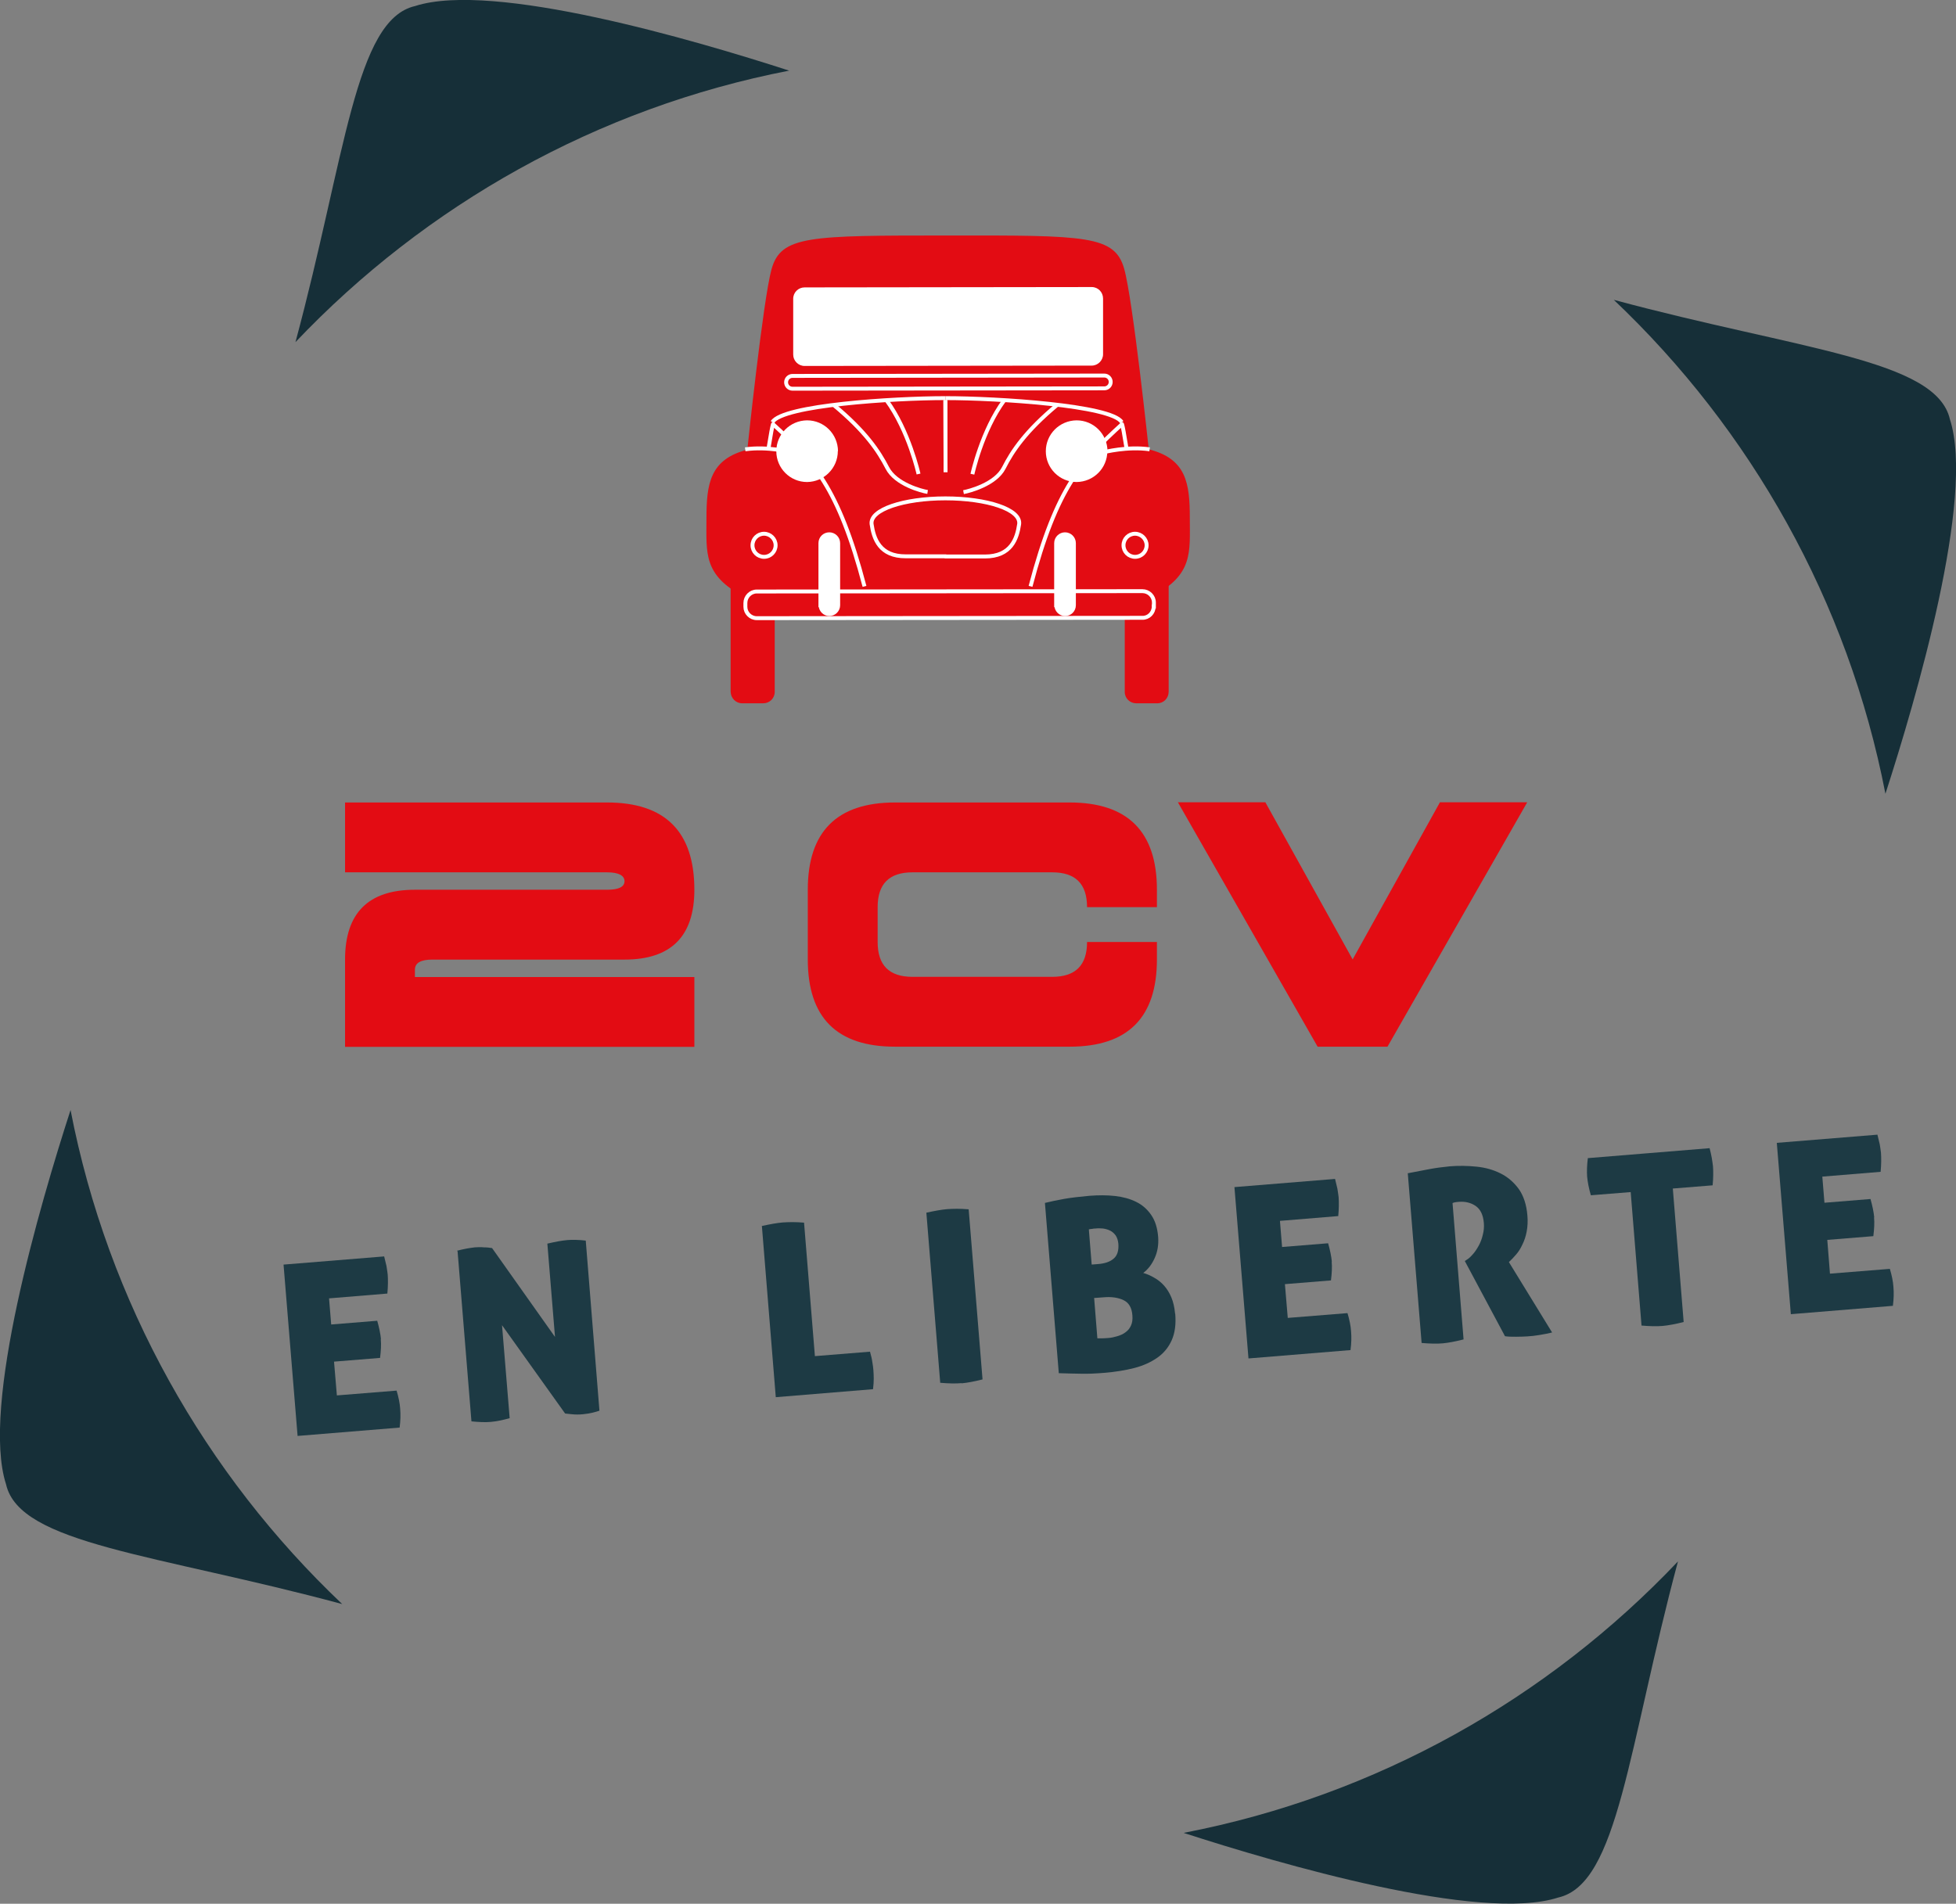 <?xml version="1.0" encoding="UTF-8"?>
<svg xmlns="http://www.w3.org/2000/svg" id="Calque_2" viewBox="0 0 110.03 107.11">
  <rect x="0" y="0" width="110.03" height="107.11" fill="#808080" stroke="none"/>
  <defs>
    <style>.cls-1{fill:#1d3a44;}.cls-2,.cls-3{fill:#fff;}.cls-4,.cls-5,.cls-3{stroke:#fff;stroke-miterlimit:10;stroke-width:.22px;}.cls-4,.cls-6{fill:#e30c13;}.cls-7{fill:#162f38;}.cls-5{fill:none;}</style>
  </defs>
  <g id="Calque_4">
    <path class="cls-6" d="m39.06,54.97v3.93h-19.65v-4.91c0-2.62,1.31-3.93,3.93-3.93h10.81c.65,0,.98-.16.98-.48s-.33-.5-.98-.5h-14.74v-3.93h14.74c3.27,0,4.91,1.64,4.91,4.91,0,2.62-1.31,3.93-3.93,3.93h-10.81c-.66,0-.98.19-.98.57v.41h15.72Z"></path>
    <path class="cls-6" d="m45.44,50.06c0-3.27,1.64-4.91,4.91-4.91h9.82c3.27,0,4.91,1.64,4.91,4.91v.98h-3.93c0-1.31-.65-1.96-1.96-1.96h-7.86c-1.31,0-1.96.65-1.96,1.96v1.96c0,1.31.65,1.96,1.96,1.96h7.86c1.31,0,1.96-.65,1.96-1.96h3.93v.98c0,3.28-1.64,4.91-4.91,4.91h-9.82c-3.28,0-4.91-1.64-4.91-4.91v-3.93Z"></path>
    <path class="cls-6" d="m71.18,45.14l4.91,8.84,4.91-8.84h4.91l-7.86,13.75h-3.93l-7.86-13.75h4.91Z"></path>
    <path class="cls-6" d="m63.27,34.77v4.16c0,.36.29.64.65.64h1.18c.36,0,.64-.29.64-.65v-6.26s-2.47,2.11-2.47,2.11Z"></path>
    <path class="cls-6" d="m43.58,34.77v4.16c0,.36-.29.64-.65.64h-1.18c-.36,0-.64-.29-.65-.65v-6.26s2.48,2.11,2.48,2.11Z"></path>
    <path class="cls-6" d="m64.83,33.55c2.3-1.23,2.1-2.45,2.1-4.41,0-1.96-.2-3.33-2.31-3.86,0,0-.89-8.41-1.38-10.15-.53-1.89-2.12-1.89-9.92-1.88h0c-7.8,0-9.39,0-9.92,1.9-.48,1.74-1.36,10.15-1.36,10.15-2.1.54-2.3,1.91-2.3,3.87,0,1.96-.19,3.18,2.11,4.4l22.97-.02"></path>
    <path class="cls-5" d="m64.5,30.68c0,.36-.29.65-.65.65s-.65-.29-.65-.65c0-.36.29-.65.65-.65.35,0,.65.29.65.65Z"></path>
    <path class="cls-5" d="m43.63,30.68c0,.36-.29.65-.65.65s-.65-.29-.65-.65.29-.65.65-.65c.35,0,.65.29.65.65Z"></path>
    <path class="cls-5" d="m53.19,31.31s.73,0,2.21,0c1.48,0,1.81-1,1.93-1.82.11-.83-1.82-1.45-4.15-1.45-2.33,0-4.26.63-4.15,1.45.12.82.45,1.82,1.93,1.81h2.22Z"></path>
    <path class="cls-4" d="m64.9,34.12c0,.36-.29.65-.64.64l-21.69.02c-.35,0-.64-.29-.64-.64v-.21c0-.36.29-.65.64-.65l21.69-.02c.36,0,.65.29.65.64v.22Z"></path>
    <path class="cls-3" d="m59.42,34.05c0,.27.22.5.49.5h0c.28,0,.5-.22.5-.5v-3.49c0-.28-.23-.5-.5-.5h0c-.27,0-.5.22-.5.5v3.49Z"></path>
    <path class="cls-3" d="m46.16,34.05c0,.27.22.5.49.5h0c.27,0,.5-.22.5-.5v-3.49c0-.28-.23-.5-.5-.5h0c-.28,0-.5.22-.5.5v3.49Z"></path>
    <path class="cls-2" d="m62.05,19.93c0,.35-.29.64-.64.64l-16.15.02c-.35,0-.64-.29-.64-.64v-3.14c0-.36.29-.64.64-.64l16.15-.02c.36,0,.64.29.64.65v3.14Z"></path>
    <path class="cls-5" d="m64.67,25.28c-1.25-.18-2.57.16-2.57.16"></path>
    <path class="cls-5" d="m43.45,23.75c.58-.95,6.8-1.35,9.73-1.35"></path>
    <path class="cls-5" d="m46.89,22.78c1.8,1.49,2.54,2.61,3.02,3.54.47.93,1.95,1.31,2.27,1.36"></path>
    <path class="cls-5" d="m49.86,22.51c1.27,1.72,1.81,4.16,1.81,4.16"></path>
    <line class="cls-5" x1="53.19" y1="26.56" x2="53.18" y2="22.51"></line>
    <path class="cls-5" d="m63.36,25.17c-.26-1.62-.26-1.29-.26-1.29-2.22,2.03-3.66,3.51-5.13,9.11"></path>
    <path class="cls-5" d="m41.92,25.28c1.26-.18,2.57.16,2.57.16"></path>
    <path class="cls-5" d="m43.24,25.17c.26-1.62.26-1.29.26-1.29,2.22,2.03,3.66,3.51,5.13,9.11"></path>
    <path class="cls-2" d="m47.13,25.38c0,.96-.78,1.73-1.73,1.74-.96,0-1.73-.78-1.73-1.73,0-.96.77-1.73,1.73-1.74.96,0,1.73.77,1.74,1.73Z"></path>
    <path class="cls-5" d="m63.1,23.75c-.58-.94-6.98-1.35-9.92-1.35"></path>
    <path class="cls-5" d="m59.48,22.77c-1.8,1.5-2.54,2.62-3.01,3.55-.47.93-1.95,1.31-2.27,1.37"></path>
    <path class="cls-5" d="m56.5,22.51c-1.27,1.72-1.8,4.17-1.8,4.17"></path>
    <line class="cls-5" x1="53.19" y1="26.56" x2="53.18" y2="22.51"></line>
    <path class="cls-5" d="m62.48,21.49c0,.2-.16.36-.36.36l-17.54.02c-.2,0-.36-.16-.36-.36h0c0-.2.16-.36.36-.36l17.54-.02c.2,0,.36.16.36.36h0Z"></path>
    <path class="cls-1" d="m21.42,75.34c.03.31.01.66-.04,1.06l-2.59.21.16,1.9,3.36-.27c.11.37.18.71.2,1.01.03.33.02.69-.03,1.07l-5.74.47-.79-9.64,5.66-.46c.05.19.09.38.13.54.03.17.05.33.07.48.02.29.02.65-.02,1.07l-3.28.27.12,1.47,2.59-.21c.11.39.18.73.21,1.03Z"></path>
    <path class="cls-1" d="m25.71,70.37c.19-.05.37-.09.53-.12.16-.03.31-.05.47-.07.16-.01.33-.02.51,0,.18,0,.33.02.46.04l3.54,5-.43-5.25c.23-.05.44-.1.62-.13.19-.03.35-.06.51-.07.15-.01.31-.02.49-.01.17,0,.35.02.54.04l.77,9.57c-.09.03-.21.07-.38.11-.17.04-.35.07-.55.09-.22.02-.43.02-.61,0-.18-.02-.31-.03-.39-.04l-3.55-4.97.43,5.23c-.39.11-.74.18-1.06.21-.32.03-.69.01-1.09-.03l-.78-9.57Z"></path>
    <path class="cls-1" d="m42.85,68.98c.24-.05.46-.1.65-.13.19-.03.37-.06.52-.07.16-.01.34-.02.55-.02.2,0,.42.01.66.03l.61,7.51,3.1-.25c.06.22.11.41.13.58.03.17.05.31.06.45.01.15.02.31.02.48,0,.17-.01.37-.04.6l-5.47.45-.78-9.61Z"></path>
    <path class="cls-1" d="m54.09,77.82c-.33.03-.73.02-1.2-.02l-.78-9.57c.24-.05.46-.1.65-.13.19-.03.37-.06.52-.07.16-.01.34-.02.55-.02.2,0,.42.01.66.03l.78,9.57c-.47.12-.86.19-1.17.22Z"></path>
    <path class="cls-1" d="m66.11,73.92c.05.59-.02,1.09-.2,1.49-.18.4-.45.73-.81.98-.36.25-.79.45-1.3.58-.51.13-1.07.22-1.68.27-.48.04-.92.06-1.3.05s-.81-.01-1.26-.03l-.78-9.58c.33-.08.7-.16,1.1-.23.4-.07.87-.12,1.4-.17.51-.04.99-.04,1.44.01.45.05.85.16,1.19.33.35.17.63.42.85.74.22.32.35.73.39,1.24.03.42-.03.81-.19,1.17-.16.36-.37.64-.65.85.21.06.42.15.62.27.2.11.39.26.55.44.16.18.3.4.41.66.11.26.18.57.21.91Zm-4.72-2.77l.38-.03c.38-.03.68-.13.88-.31.2-.17.29-.45.26-.84-.02-.19-.07-.34-.15-.46-.09-.12-.19-.21-.31-.27-.12-.06-.26-.1-.4-.12-.15-.01-.29-.02-.42,0-.05,0-.12,0-.19.02-.08,0-.14.02-.19.03l.16,1.98Zm.16,1.9l.18,2.25c.06,0,.14,0,.24,0,.09,0,.22-.01.37-.02.17-.01.34-.05.51-.1.17-.05.33-.12.46-.22.14-.1.24-.22.31-.38.07-.15.1-.34.08-.57-.03-.43-.2-.72-.5-.86-.29-.14-.67-.2-1.11-.16l-.55.04Z"></path>
    <path class="cls-1" d="m74.91,70.98c.03.31.01.66-.04,1.06l-2.59.21.16,1.9,3.36-.27c.11.37.18.71.2,1.01.03.33.02.69-.03,1.07l-5.74.47-.79-9.64,5.66-.46c.05.19.09.37.13.54.03.17.05.33.07.48.02.29.02.65-.02,1.07l-3.28.27.12,1.47,2.59-.21c.11.39.18.73.21,1.04Z"></path>
    <path class="cls-1" d="m79.2,66.01c.43-.08.83-.16,1.2-.23.37-.07.76-.12,1.17-.16.49-.04.99-.03,1.49.02.5.05.95.18,1.35.38.4.2.74.49,1.02.87.27.38.44.88.49,1.5.03.33.01.63-.04.9-.05.27-.13.51-.24.73-.1.22-.22.41-.36.57-.14.16-.27.3-.4.42l2.43,3.96c-.21.05-.44.1-.7.14-.25.04-.48.07-.69.08-.18.01-.39.02-.63.02-.24,0-.45,0-.63-.03l-2.26-4.23.12-.08c.1-.06.21-.16.33-.3.12-.13.23-.3.33-.48.1-.18.18-.39.23-.61.06-.22.08-.45.06-.68-.04-.45-.19-.76-.46-.95-.27-.18-.58-.26-.95-.23-.09,0-.16.02-.23.03-.06.01-.1.03-.12.04l.62,7.67c-.47.12-.85.19-1.16.22-.33.03-.73.02-1.2-.02l-.78-9.57Z"></path>
    <path class="cls-1" d="m91.73,67.07l-2.24.18c-.11-.38-.18-.73-.21-1.05-.02-.29-.01-.64.04-1.04l6.85-.56c.05.19.09.38.12.54.03.17.05.33.07.48.02.29.02.65-.02,1.07l-2.24.18.61,7.51c-.47.12-.86.19-1.17.22-.33.03-.73.02-1.2-.02l-.61-7.51Z"></path>
    <path class="cls-1" d="m105.42,68.49c.03.31.01.66-.04,1.06l-2.59.21.15,1.9,3.37-.27c.11.37.18.71.2,1.01.03.33.02.69-.03,1.07l-5.74.47-.79-9.64,5.66-.46c.05.19.09.38.13.54.03.17.05.33.07.48.02.29.02.65-.02,1.07l-3.28.27.12,1.47,2.59-.21c.11.39.18.73.21,1.03Z"></path>
    <path class="cls-7" d="m44.41,3.98C39.1,2.26,27.74-1.08,23.35.34c-3.38.77-3.91,8.44-6.73,18.91,7.31-7.7,16.95-13.18,27.79-15.28Z"></path>
    <path class="cls-7" d="m66.6,103.13c5.31,1.72,16.67,5.05,21.06,3.63,3.38-.77,3.92-8.44,6.73-18.91-7.31,7.71-16.95,13.18-27.79,15.27Z"></path>
    <path class="cls-7" d="m3.97,62.45c-1.72,5.31-5.05,16.67-3.63,21.06.76,3.38,8.44,3.92,18.91,6.74-7.71-7.31-13.18-16.95-15.28-27.79Z"></path>
    <path class="cls-7" d="m106.06,44.66c1.72-5.31,5.05-16.67,3.63-21.06-.76-3.38-8.44-3.91-18.91-6.73,7.71,7.31,13.18,16.95,15.28,27.79Z"></path>
    <path class="cls-2" d="m62.29,25.38c0,.96-.77,1.73-1.73,1.74-.96,0-1.73-.78-1.73-1.73,0-.96.77-1.73,1.73-1.74.96,0,1.73.77,1.74,1.73Z"></path>
  </g>
</svg>

